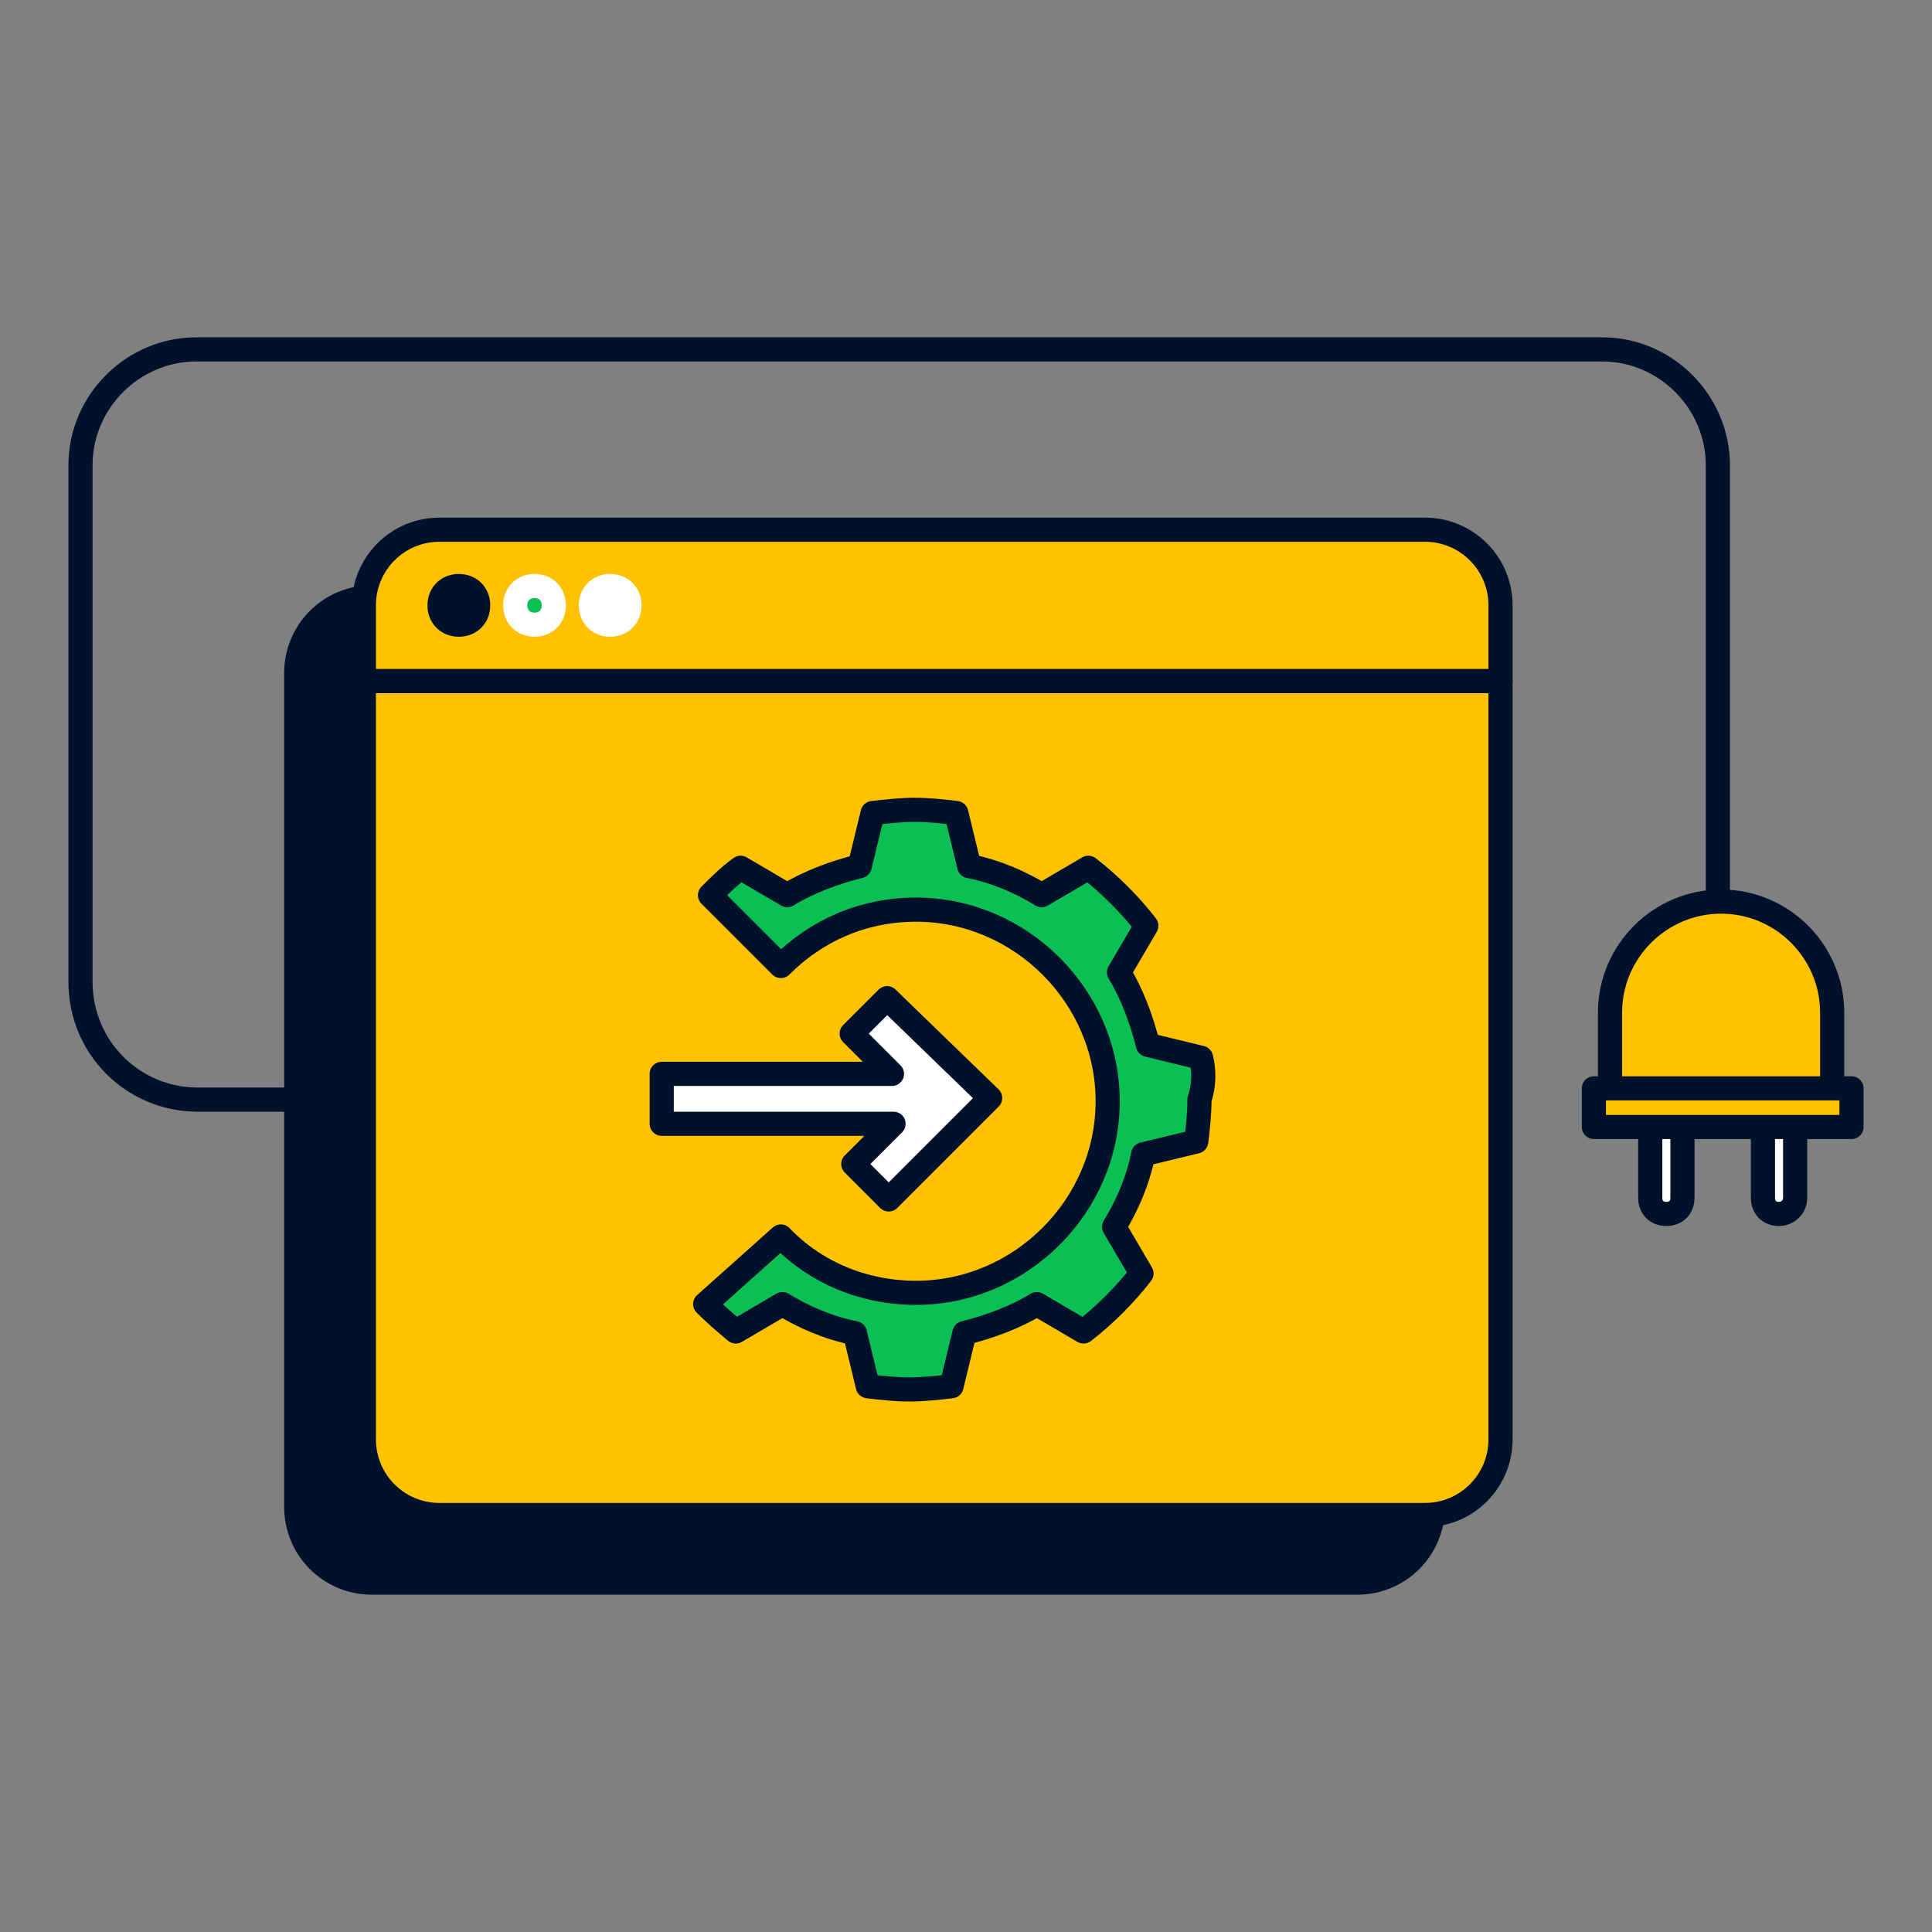 <svg xmlns="http://www.w3.org/2000/svg" xml:space="preserve" x="0" y="0" version="1.1" viewBox="0 0 120 120"><rect x="0" y="0" width="120" height="120" fill="#808080" stroke="none"/><g stroke-linecap="round" stroke-linejoin="round" stroke-width="1.5"><path fill="#00112C" stroke="#00112C" d="M84.4 37.1H23.1c-2.6 0-4.7 2.1-4.7 4.7v51.8c0 2.6 2.1 4.7 4.7 4.7h61.2c2.6 0 4.7-2.1 4.7-4.7V41.9c.1-2.6-2-4.8-4.6-4.8"/><path fill="#FFC200" stroke="#00112C" d="M22.6 42.3h70.6v47.1c0 2.6-2.1 4.7-4.7 4.7H27.3c-2.6 0-4.7-2.1-4.7-4.7z"/><path fill="#FFC200" stroke="#00112C" d="M27.3 32.9h61.2c2.6 0 4.7 2.1 4.7 4.7v4.7H22.6v-4.7c0-2.6 2.1-4.7 4.7-4.7"/><path fill="#00112C" stroke="#00112C" d="M28.5 38.8c.7 0 1.2-.5 1.2-1.2s-.5-1.2-1.2-1.2-1.2.5-1.2 1.2.5 1.2 1.2 1.2"/><path fill="#0ABF53" stroke="#FFF" d="M33.2 38.8c.7 0 1.2-.5 1.2-1.2s-.5-1.2-1.2-1.2-1.2.5-1.2 1.2.5 1.2 1.2 1.2"/><path fill="#FFF" stroke="#FFF" d="M37.9 38.8c.7 0 1.2-.5 1.2-1.2s-.5-1.2-1.2-1.2-1.2.5-1.2 1.2.5 1.2 1.2 1.2"/><path fill="none" stroke="#00112C" d="M21 68.3h-8.7C8.2 68.3 5 65 5 61V28.9c0-4 3.3-7.2 7.2-7.2h87.3c4 0 7.2 3.3 7.2 7.2v30.5"/><path fill="#FFF" stroke="#00112C" d="M110.5 75.4c-.6 0-1-.4-1-1v-4.9h2v4.9c0 .6-.5 1-1 1M103.5 75.4c-.6 0-1-.4-1-1v-4.9h2v4.9c0 .6-.4 1-1 1"/><path fill="#FFC200" stroke="#00112C" d="M113.8 69.8H100v-6.9c0-3.8 3.1-6.9 6.9-6.9s6.9 3.1 6.9 6.9z"/><path fill="#FFC200" stroke="#00112C" d="M99 70h16v-2.4H99z"/><path fill="#0ABF53" stroke="#00112C" d="m74.6 65.7-3.3-.8c-.4-1.6-1-3.2-1.8-4.5l1.7-2.9c-1-1.3-2.3-2.6-3.6-3.6l-2.9 1.7c-1.3-.8-2.9-1.5-4.5-1.8l-.8-3.3c-.8-.1-1.7-.2-2.6-.2-.8 0-1.8.1-2.6.2l-.8 3.3c-1.6.4-3.2 1-4.5 1.8L46 53.9c-.7.5-1.3 1.1-1.9 1.7l4.4 4.4c2.2-2.2 5.1-3.5 8.4-3.5 6.5 0 11.9 5.4 11.9 11.9s-5.4 11.9-11.9 11.9c-3.3 0-6.3-1.3-8.4-3.5L43.8 81c.6.6 1.3 1.2 1.9 1.7l2.9-1.7c1.3.8 2.9 1.5 4.5 1.8l.8 3.3c.8.1 1.7.2 2.6.2.8 0 1.8-.1 2.6-.2l.8-3.3c1.6-.4 3.2-1 4.5-1.8l2.9 1.7c1.3-1 2.6-2.3 3.6-3.6l-1.7-2.9c.8-1.3 1.5-2.9 1.8-4.5l3.3-.8c.1-.8.2-1.7.2-2.6.3-.9.3-1.8.1-2.6"/><path fill="#FFF" stroke="#00112C" d="m55.1 62-2.2 2.2 2.5 2.5H41.1v3.1h14.4L53 72.3l2.2 2.2 6.3-6.3z"/></g></svg>
